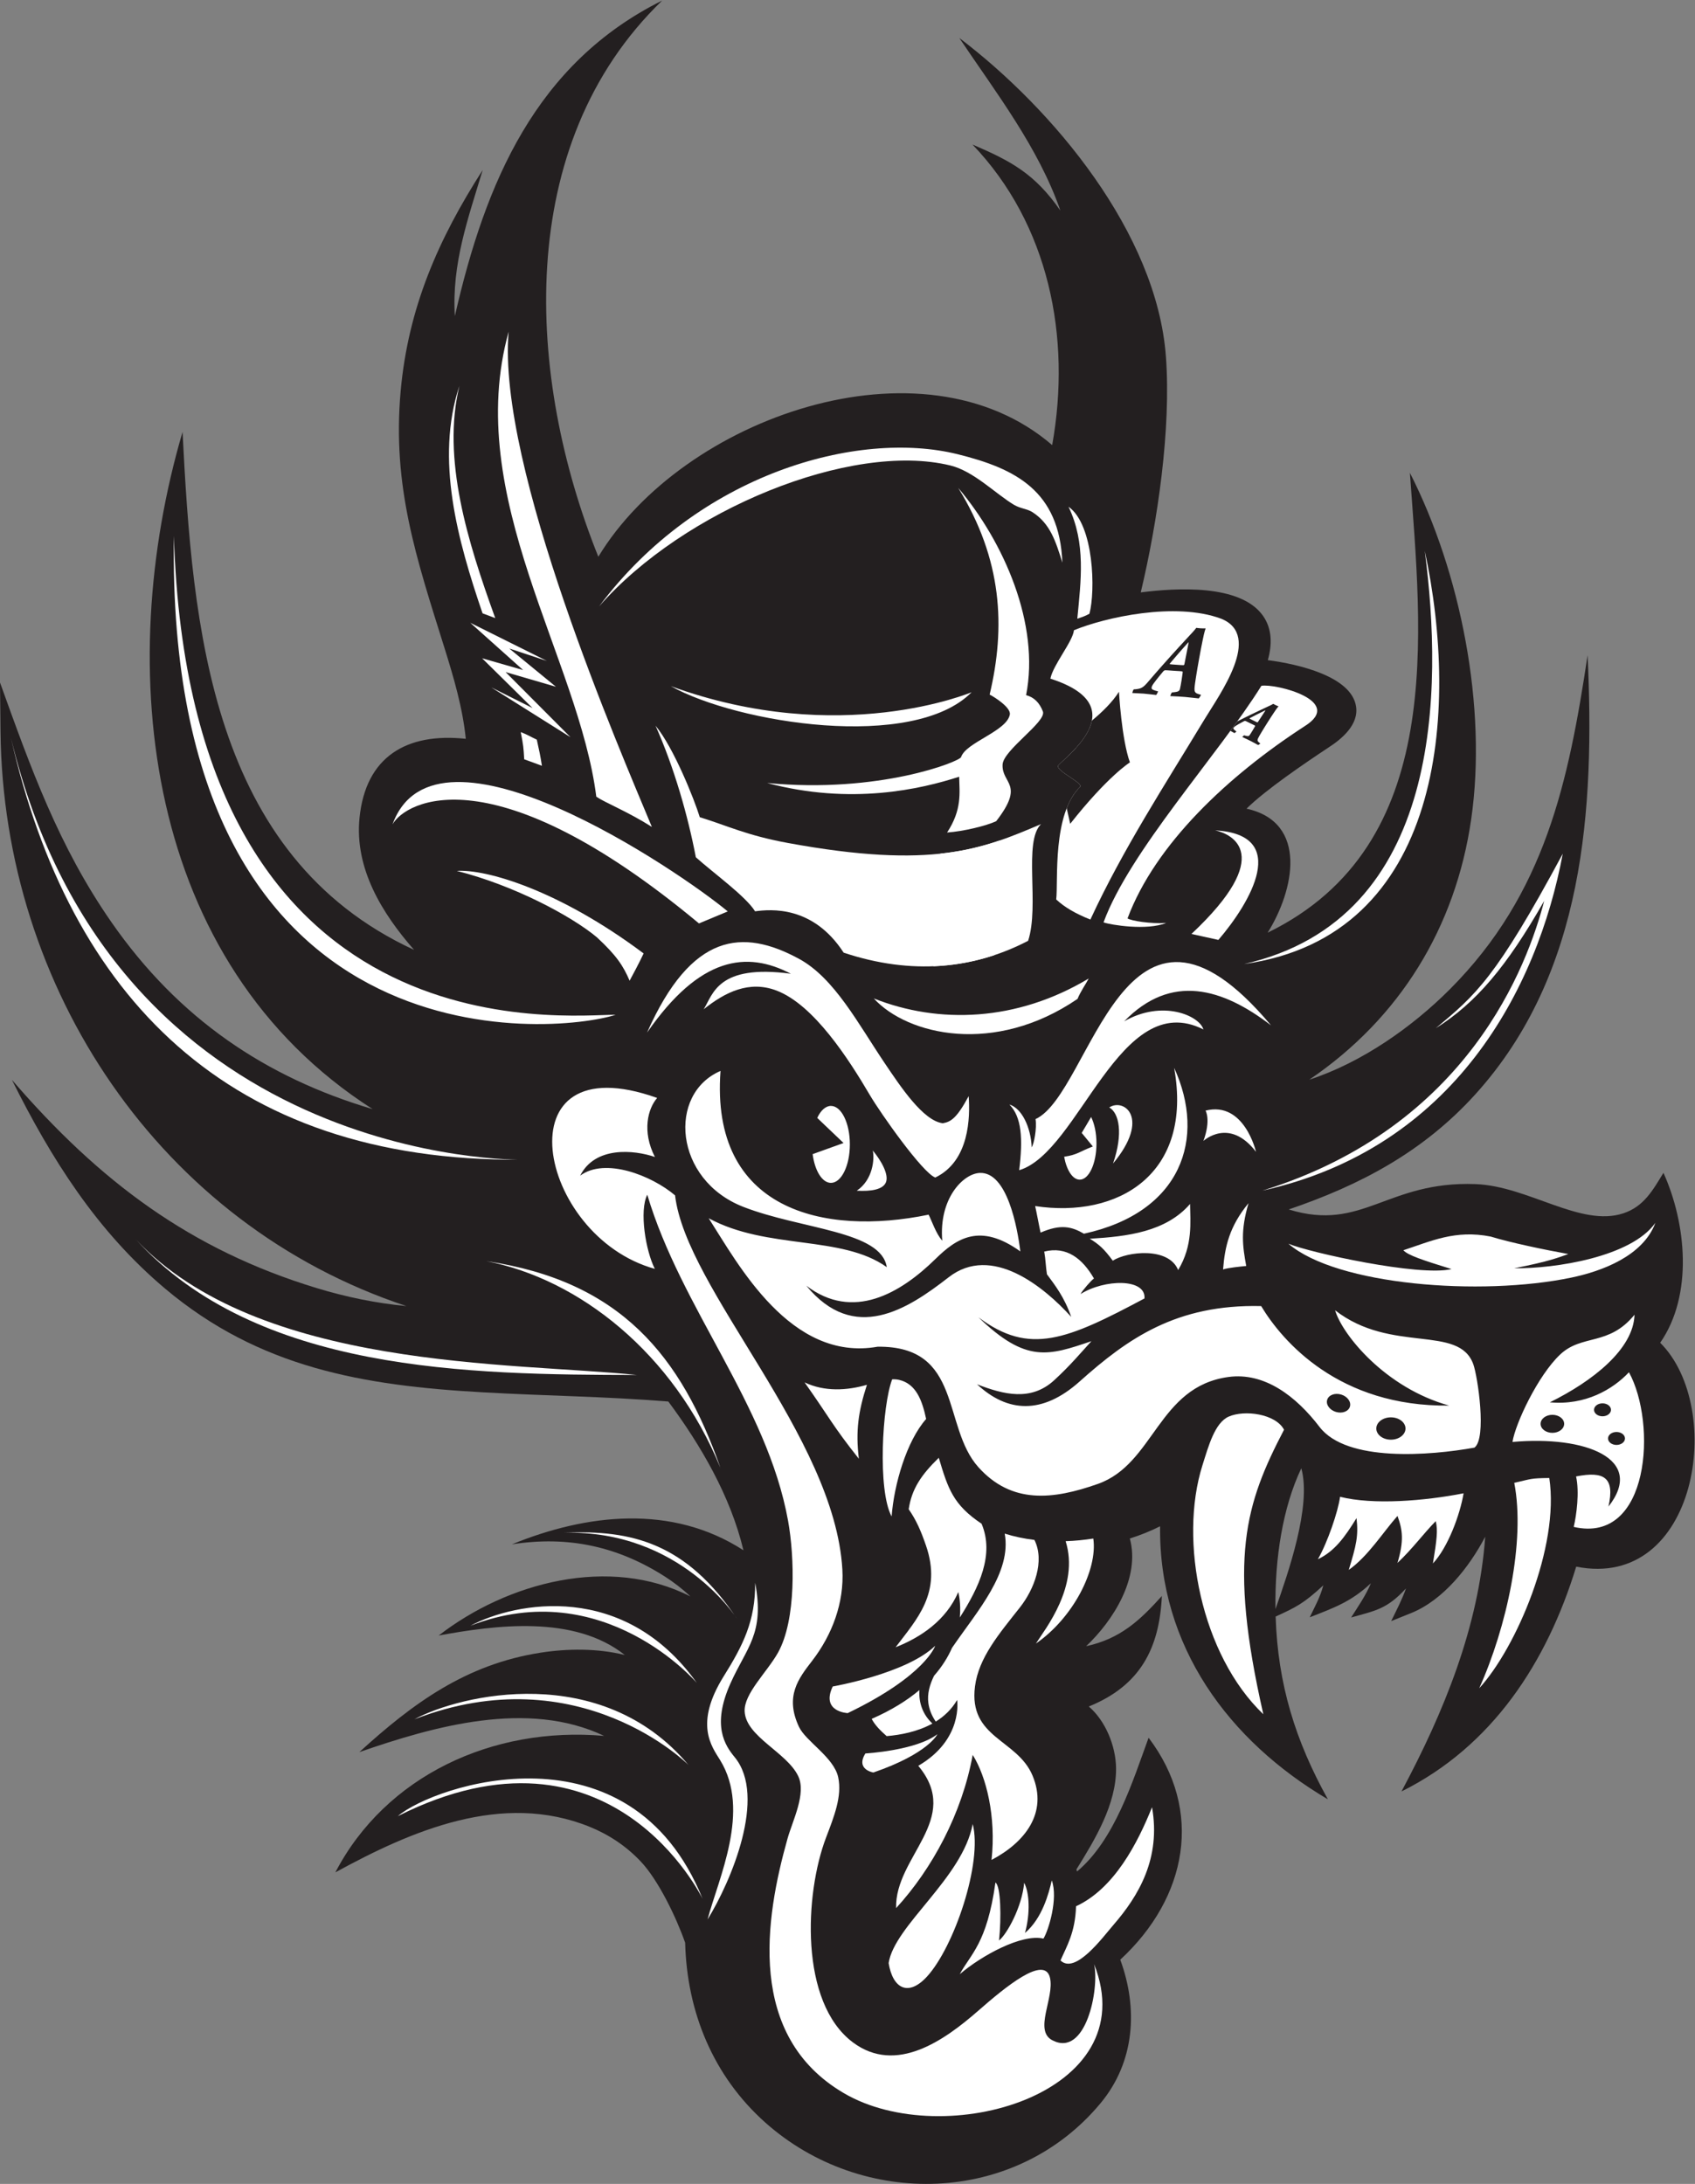<?xml version="1.0" encoding="UTF-8" standalone="no"?>
<svg
   xmlns:dc="http://purl.org/dc/elements/1.1/"
   xmlns:cc="http://creativecommons.org/ns#"
   xmlns:rdf="http://www.w3.org/1999/02/22-rdf-syntax-ns#"
   xmlns:svg="http://www.w3.org/2000/svg"
   xmlns="http://www.w3.org/2000/svg"
   viewBox="0 0 727.293 936.707"
   height="936.707"
   width="727.293"
   xml:space="preserve"
   id="svg2"
   version="1.1"><rect x="0" y="0" width="727.293" height="936.707" fill="#808080" stroke="none"/><defs
     id="defs6" /><g
     transform="matrix(1.333,0,0,-1.333,0,936.707)"
     id="g10"><g
       transform="scale(0.1)"
       id="g12"><path
         id="path14"
         style="fill:#231f20;fill-opacity:1;fill-rule:evenodd;stroke:none"
         d="m 4780.78,2082.41 c -51.15,-97.59 -134.71,-203.94 -238.61,-245.76 l -64.06,-25.76 c 16.73,34.59 34.84,68.67 47.57,105 -61.32,-66.54 -97.98,-71.39 -176.48,-93.32 22.48,35.59 47.6,71.27 63.57,110.16 -63.28,-59.55 -119.53,-79.4 -196.83,-109.57 16.7,34.98 33.4,64.16 43.71,102.81 -63.3,-58.71 -88.63,-70.8 -153.48,-100.43 6.88,-218.2 63.93,-400.45 168.19,-588.13 -318.81,187.86 -544.69,492.21 -540.14,878.6 -31.21,-15.8 -64.12,-28.83 -97.36,-39.36 34.21,-125.97 -53.44,-264 -140.61,-346.5 109.57,23.83 172.64,82.54 243.71,161.5 -8.08,-168.96 -69.63,-288.4 -235.27,-355.54 53.63,-45.71 87.09,-127.21 87.79,-198.33 1.17,-115.85 -67.5,-229.37 -127.54,-325.85 0.69,-2.17 1.35,-4.42 1.99,-6.69 120.63,101.16 178.58,288.56 230.28,430.34 177.42,-233.77 125.45,-514.025 -91.17,-714.182 57.75,-156.914 47.03,-328.593 -63.03,-461.25 -274.1,-330.429 -767.97,-340.097 -1079.32,-63.031 -168.05,149.535 -252.58,355.942 -258.24,578.891 -28.22,80.469 -85.83,201.172 -143.3,261.762 -46.36,48.88 -101.6,85.91 -163.99,111.19 -281.68,114.2 -573.07,-12.13 -818.69,-146.55 161.66,309.81 505.29,470.65 865.12,439.11 -246.03,116.77 -546.97,31.34 -787.89,-52.17 172.44,157.32 343.41,282.5 583.22,319.9 86.22,13.44 182.71,14.55 271.33,-7.48 -163.84,130.29 -418.46,95.92 -599.18,62.69 221.49,171.39 549.74,258.4 810.26,125.75 -26.36,25.04 -55.26,46.72 -80.42,62.89 -152.6,98.1 -313.06,133.16 -494.17,104.76 240.82,98.46 515.16,129.83 745.33,-19.08 -41.93,175.22 -137.96,338.91 -241.81,478.65 -210.28,16.74 -387.63,17.8 -598.04,29.63 -384.38,21.62 -718.728,78.62 -1021.868,333.73 -219.805,184.98 -366.688,418.19 -493.016,671.6 283.09,-328.02 575.195,-546.42 980.694,-669.88 94.1,-28.63 191.1,-48.77 289.06,-57.97 C 514.734,3087.18 10.27,3846.83 1.645,4673.22 L 0,4830.88 C 99.137,4555.81 188.324,4304.67 358.852,4059.52 574.684,3749.25 855.273,3560.23 1199.53,3458.21 461.074,3930.45 364.902,4878.94 587.574,5637.23 619.719,5011.07 676.238,4274.05 1332.91,3970.6 c -103.15,117.55 -192.15,262.11 -175.64,424.99 19.97,197.02 151.46,274.5 342.07,254.23 -9.9,99.35 -39.38,199 -68.93,293.4 -89.57,286.22 -168.59,518.23 -140.62,826.32 24.34,267.98 121.79,489.23 263.97,710.42 -47.37,-156.94 -100.03,-302.24 -89.6,-469.92 98.4,431.07 260.84,812.97 667.39,1015.3 -481.94,-465.45 -436.59,-1215.64 -205.56,-1789.72 270.81,447.26 1041.76,720.24 1460.9,359.27 62.43,348.25 -11.19,710.95 -256.52,967.1 125.49,-53.78 200.76,-94.4 282.87,-212.49 -70.21,202.41 -206.68,378.7 -325.27,555.31 302.13,-228.89 635.35,-627.08 664.98,-1024.72 17.28,-231.88 -26.56,-531.36 -80.96,-759.21 114.71,14.61 319.26,27.09 392.46,-73.82 31.39,-43.24 30.32,-95.4 16.57,-144.17 98.73,-12.82 268.12,-52.21 283.88,-148.13 9.75,-59.16 -45.45,-105.4 -89.67,-133.71 -74.96,-49.66 -201.21,-135.27 -262.75,-196.03 200.12,-44.01 152.97,-263.73 68.01,-399 577.95,281.73 494.61,962.13 457.81,1479.69 163.09,-319.98 249.38,-753.69 197.5,-1113.76 -50.39,-349.74 -230.53,-641.74 -521.27,-839 170.78,55.76 333.17,171.3 452.77,291.23 306.94,307.76 381.72,667.97 443.11,1074.71 22.73,-494.18 -9.16,-1024.07 -361.56,-1413.19 -167.78,-185.26 -371.25,-292.27 -600.59,-370.28 237.62,-73.42 316.06,92.33 601.29,81.56 170.74,-6.46 338.24,-139.74 476.11,-93.92 66.29,22.03 95.02,74.92 128.85,130.19 73.13,-161.7 96.6,-392.52 -10.51,-546.79 210.96,-209.51 120.04,-797.99 -270.31,-720.37 -94.06,-307.46 -269.88,-578.11 -562.42,-723.34 136.23,254.9 248.5,528.26 269.51,819.66 z m -675.15,-232.87 c 40.17,114.65 116.81,331.41 83.2,453.09 -59.38,-124.86 -85.61,-288.42 -83.2,-453.09 v 0" /><path
         id="path16"
         style="fill:#ffffff;fill-opacity:1;fill-rule:evenodd;stroke:none"
         d="m 5328.59,3092.39 c -40.19,-107.4 -173.06,-155.95 -271.11,-176.34 -291.25,-60.61 -755.18,-24.53 -910.23,109.16 67.83,-28.67 422.44,-106.51 525.19,-81.62 -92.28,28.51 -140.39,44.33 -155.15,60.58 88.47,28.89 166.93,66.68 281.03,44.01 64.3,-19.69 175.04,-42.78 250.1,-56.22 -28.73,-9.88 -60,-23.61 -174.24,-45.72 130.92,-1.76 376.93,36.29 454.41,146.15 v 0" /><path
         id="path18"
         style="fill:#ffffff;fill-opacity:1;fill-rule:evenodd;stroke:none"
         d="m 3753.77,4057.29 c -62.23,-25.27 -177.75,-6.44 -201.58,1.82 83.75,228.82 369.39,538.96 508.1,761.21 43.85,8.22 270.71,-48.15 138.91,-130.14 -245.9,-159.47 -480.39,-379.02 -569.81,-618.27 12.17,-7.94 74.69,-17.83 124.38,-14.62 v 0" /><path
         id="path20"
         style="fill:#ffffff;fill-opacity:1;fill-rule:evenodd;stroke:none"
         d="m 4091.37,3727.71 c -156.29,120.13 -321.41,168.74 -472.78,13.03 123.07,70.8 242.23,18.43 255.06,-26.06 -270.08,136 -398.36,-394.71 -593.04,-452.99 12.57,101.23 8.06,171.56 -31.47,211.39 39.82,-12.01 68.97,-72.58 71.82,-137.72 7.3,10.92 17.07,60.51 12.36,90.84 181.04,82.78 283.77,867.82 758.05,301.51 z M 3010.53,3238.14 c -41.14,15.15 -176.17,206.99 -210.22,264.82 -68.45,116.45 -180.41,290.81 -300.63,336.74 -88.22,33.71 -165.98,-5.35 -234.51,-60.13 30.21,48.36 45.15,146.06 280.61,114.26 -141.67,74.24 -292.75,56.13 -463.01,-189.42 142.95,322.29 308.06,335.66 489.06,237.51 114.32,-61.99 190.85,-209.74 276.61,-336.72 50.21,-74.4 123.24,-184.82 186.38,-192.41 26.18,4.37 45.49,17.05 83.21,87.2 4.84,-67.03 3.01,-208.86 -107.5,-261.85 v 0" /><path
         id="path22"
         style="fill:#ffffff;fill-opacity:1;fill-rule:evenodd;stroke:none"
         d="m 3509.86,4068.2 c -48.22,19.16 -83.57,39.93 -109.98,64.64 6.86,58.31 -13.79,276.57 78.4,363.78 -0.82,15.82 -74.92,48.55 -73.14,66.14 23.18,28.6 252.26,192.03 -24.07,280.6 8.99,44.9 71.76,118.66 75.92,155.85 99.49,40.98 325.61,92.15 473.79,37.08 134.26,-53.99 -5.45,-244.14 -54.14,-324.7 -126.99,-210.21 -262.21,-417.23 -366.78,-643.39 v 0" /><path
         id="path24"
         style="fill:#ffffff;fill-opacity:1;fill-rule:evenodd;stroke:none"
         d="m 3413.67,718.977 c 20,45.878 47.46,89.976 50.02,174.351 123.46,56.953 198.67,204.282 244.59,318.692 29.02,-164.51 -43.07,-285.055 -124.1,-378.59 -34.63,-39.942 -122.81,-160.918 -170.51,-114.453 z m -733.24,881.503 c 0,0 237.3,41.27 329.86,130.92 0,0 -30.54,-95.76 -281.58,-216.6 0,0 -87.13,3.65 -48.28,85.68 z m 105.23,-215.47 c 0,0 162.54,9.02 231.72,61.92 0,0 -28.04,-61.88 -206.07,-123.23 0,0 -58.18,9.3 -25.65,61.31 z m 84.4,762.52 c -45.65,83.95 -30.45,357.58 1.82,441.35 7.92,0.35 15.48,-0.18 22.65,-1.88 54.02,-12.87 73.79,-65.23 86.64,-125.76 -62.97,-71.11 -103.44,-210.84 -111.11,-313.71 z m 1196.5,-636.35 c -199.02,189.96 -273.01,557.54 -195.93,801.21 19.27,60.9 39.57,136.49 84.19,156.35 51.37,22.85 151.68,8.87 178.38,-42.09 -124.1,-237.93 -181.01,-413.79 -66.64,-915.47 z m 545.92,485.26 c 12.73,77.63 16.15,107.03 9.08,136.03 -39.8,-40.23 -73.04,-87.01 -123.2,-134.39 21.05,70.72 16.91,105.23 0,151.19 -47.25,-53.32 -94.36,-129.61 -156.8,-173.59 24.12,78.88 31.66,109.45 24.98,166.6 -38.53,-62.48 -70.78,-106.7 -124.35,-132.39 31.15,54.38 64.98,153.27 71.38,200.96 106.53,-26.89 272.39,-13.36 397.58,11.23 -11.42,-69.14 -50.68,-174.49 -98.67,-225.64 z m 149.08,-401.58 c 88.07,195.72 149.05,472.48 112.74,660.93 56.42,12.68 51.27,14.83 112.75,15.53 33.44,-220.74 -106.39,-546.52 -225.49,-676.46 z M 2860.47,710.441 c 18.16,121.012 238.08,273.297 270.58,447.479 32.33,-123.77 -59.7,-396.404 -147.89,-491.682 -59.94,-64.707 -109.53,-37.359 -122.69,44.203 z m 343.75,259.317 c 17.21,-11.582 19.47,-112.695 11.58,-186.66 25.88,20.84 74.18,108.828 80.92,185.781 16.76,-31.777 20.37,-96.543 2.66,-161.484 56.05,47.847 76.52,127.5 86.25,169.097 21.03,-57.887 -10.43,-160.894 -26.84,-187.246 -69.83,16.508 -199.79,-54.976 -269.45,-114.605 34.57,64.605 87.55,97.968 114.88,295.117 v 0" /><path
         id="path26"
         style="fill:#ffffff;fill-opacity:1;fill-rule:evenodd;stroke:none"
         d="m 2083.53,3182.79 c -26.28,-51.84 -5.25,-180.38 24.3,-238.52 -380.26,105.21 -499.68,730.84 7.51,549.94 -29.56,-33.63 -49.71,-107.09 -7.26,-189.92 -67.69,23.09 -192.77,34.98 -240.52,-60.12 79.99,59.57 229.98,0.63 305.41,-63.4 35.47,-302.77 513.49,-774.16 538.53,-1203.73 6.2,-106.6 -32.63,-210.11 -97.3,-293.94 -43.84,-56.82 -88.58,-113.93 -42.37,-212.52 21.97,-46.84 112.57,-98.01 126.28,-162.33 13,-60.99 -13.37,-126.34 -39.2,-194.14 -68.53,-179.825 -86.21,-529.977 86.81,-659.001 138.95,-103.593 294.05,6.637 403.03,101.93 85.7,74.945 214,181.606 231.13,105.781 14.51,-64.273 -52.93,-168.98 7.33,-200.601 108.49,-56.953 152.07,165.816 134.67,244.726 165.58,-418.285 -483.03,-604.164 -805.72,-414.906 -313.73,183.969 -253.75,561.488 -181.1,819.261 16.35,57.99 60.92,144.67 34.38,200.56 -36.46,76.82 -168.39,126.67 -172.48,208.33 -2.85,57.07 72.14,126.5 107.13,188.81 59.35,105.66 53.7,308.16 32.61,424.78 -67.57,373.54 -344.22,682.68 -453.17,1049.01 z m 3119.85,-763.38 c -15.06,0 -27.27,-9.34 -27.27,-20.86 0,-11.51 12.21,-20.84 27.27,-20.84 15.06,0 27.26,9.33 27.26,20.84 0,11.52 -12.2,20.86 -27.26,20.86 z m -726.19,47.09 c 25.95,0 46.99,-16.08 46.99,-35.94 0,-19.85 -21.04,-35.94 -46.99,-35.94 -25.96,0 -46.99,16.09 -46.99,35.94 0,19.86 21.03,35.94 46.99,35.94 z m -160.14,73.39 c 20.22,-6.05 32.85,-23.49 28.22,-38.94 -4.63,-15.47 -24.76,-23.09 -44.98,-17.03 -20.21,6.03 -32.85,23.47 -28.22,38.92 4.63,15.47 24.77,23.09 44.98,17.05 z m 679.94,-65.27 c -20.95,0 -37.95,-12.99 -37.95,-29 0,-16.02 17,-29.01 37.95,-29.01 20.94,0 37.93,12.99 37.93,29.01 0,16.01 -16.99,29 -37.93,29 z m 161.35,36.93 c -15.06,0 -27.29,-9.33 -27.29,-20.85 0,-11.51 12.23,-20.84 27.29,-20.84 15.06,0 27.27,9.33 27.27,20.84 0,11.52 -12.21,20.85 -27.27,20.85 z m -1277.83,941.9 c 0,0 18.14,-28.81 -6.76,-97.58 0,0 83.13,77.48 169.24,-35.04 0,0 -37.66,164.1 -162.48,132.62 z m -49.75,-300.31 c 0.53,-57.13 9.81,-133.01 -38.38,-212.68 -30.56,75.2 -164.37,59.79 -210.43,30.12 -27.89,37.85 -44.37,52.67 -74.04,70.6 121.78,7.11 245.27,22.37 322.85,111.96 z M 5065.72,2113.98 c 8.99,38.41 18.79,111.66 7.5,162.36 90.86,17.95 125.22,-3.81 104.24,-96.97 121.45,154.24 -75.29,229.08 -308.92,207.95 9.57,60.23 82.18,213.98 153.2,281.11 70.86,66.99 156.37,26.11 239.65,128.26 -3.38,-110.84 -134.81,-213.92 -272.58,-281.85 114.18,-10.49 202.64,41.54 254.67,96.71 90.17,-164.02 67.91,-554.12 -177.76,-497.57 z m -1716.21,946.91 c -4,17.52 -12.91,65.9 -17.42,85.43 266.45,-40.43 509.04,102.03 447.36,444.85 104.22,-227.29 23.28,-465.46 -290.39,-533.78 -39.57,23.09 -75.04,31.57 -139.55,3.5 z m -1068.29,46.23 c 188.49,-102.4 427.78,-53.24 573.21,-157.34 -17.73,117.09 -274.38,121.15 -461.45,193.86 -224.13,87.11 -244.44,364.26 -73.69,437.5 -33.35,-448.43 331.96,-532.36 669.83,-462.48 8.97,-16.81 24.06,-62.24 43.97,-83.71 -11.53,135.1 67.01,216 120.99,217.99 88.15,3.24 120.74,-175.53 130.3,-252.56 -129.67,93.11 -205.12,42.42 -273.11,-24.22 -112.81,-110.6 -265.68,-200.68 -415.89,-86.01 153.86,-186.9 324.8,-76.88 458.17,27.01 138.74,108.11 307.68,-31.45 394.67,-127.48 -23.18,65.82 -52.58,102.03 -78.22,137.15 -3.71,23.47 -4.06,46.19 -8.71,73.06 72.23,17.99 123.07,-22.63 160.1,-86.68 -8.5,-5.29 -37.11,-38.3 -43.34,-50.11 77.59,48.69 211.09,51.01 205.93,-14.05 -249.37,-132.73 -369.92,-184.35 -534.39,-60.62 153.79,-148.52 225.35,-123.67 363.55,-76.89 -32.73,-35.55 -66.13,-76.37 -119.86,-125.69 -74.82,-68.65 -162.69,-46.09 -248.3,-12.99 97.38,-90.8 209.41,-98.96 330.31,9.07 154.61,138.12 311.39,248.98 584.26,242.57 68.28,-113.49 250.31,-324.55 605.31,-320.17 -205.66,56.91 -343.96,227.73 -367.3,306.64 180.76,-140.65 398.59,-44.16 444.96,-173.87 13.98,-39.04 43.96,-238.4 3.52,-268.08 -142.35,-25.55 -411.14,-47.72 -498.62,66.68 -75.7,98.98 -177.22,176.58 -293.49,160.62 -226.88,-31.11 -237.84,-279.92 -420,-344.04 -143.99,-50.71 -277.15,-66 -384.85,54.12 -117.22,130.66 -49.86,390.6 -324.18,387.36 -280.2,-49.59 -448.88,265.55 -543.68,413.36 v 0" /><path
         id="path28"
         style="fill:#ffffff;fill-opacity:1;fill-rule:evenodd;stroke:none"
         d="m 3334.49,1738.66 c 30.14,47.39 141.02,184.69 95.72,329.34 29.75,1 59.61,3.93 89.05,8.5 14.59,-100.51 -65.74,-256 -184.77,-337.84 v 0" /><path
         id="path30"
         style="fill:#ffffff;fill-opacity:1;fill-rule:evenodd;stroke:none"
         d="m 3419.67,5216.68 c -21.31,67.94 -38.6,125.08 -96.21,162.35 -17.07,11.03 -39.24,11.43 -60.14,24.04 -60.18,36.38 -129.14,107.95 -204.43,126.29 -319.91,77.91 -859.48,-143.36 -1130.44,-453.49 319.07,426.83 832,569.61 1154.5,489.56 186.95,-46.41 327.52,-118.01 336.72,-348.75 v 0" /><path
         id="path32"
         style="fill:#ffffff;fill-opacity:1;fill-rule:evenodd;stroke:none"
         d="m 3351.02,4375.35 c -57.74,-56.64 -4.36,-262.07 -41.59,-375.55 -174.25,-90.54 -374.33,-111.23 -593.77,-38.09 -98.94,152.41 -234.9,139.69 -285.14,133.05 -30.27,48.43 -131.23,120.89 -190.65,173.86 -25.55,133.81 -70.18,289.85 -129.78,423.42 58.91,-71.37 125.16,-238.02 142.45,-294.51 90.41,-27.79 150.57,-58.4 283.22,-82.8 466.8,-85.89 626.94,-19.76 815.26,60.62 v 0" /><path
         id="path34"
         style="fill:#ffffff;fill-opacity:1;fill-rule:evenodd;stroke:none"
         d="m 3191.68,1042.41 c 15.2,139.73 -16.91,268.46 -60.63,337.97 -34.49,-188.85 -130.23,-366.21 -246.54,-493.044 -4.65,165.824 213.63,285.864 72.15,456.974 l -0.8,0.96 c 145.55,84.64 125.04,211.85 125.04,211.85 -17.46,-30.14 -41.6,-52.69 -68.77,-69.57 -13.97,20.45 -21.19,40.39 -23.75,59.3 -4.12,30.37 4.39,59.98 18.32,88.18 26.54,30.31 45.06,60.78 57.79,89.75 l 3.79,5.49 c 77.93,113.37 188.65,237.16 165.82,362.12 30.37,-9.62 62.5,-16.3 95.63,-20.29 34,-68.24 -0.71,-158.85 -46.39,-216.8 -67.25,-85.33 -133.11,-161.91 -144.94,-254.66 -21.27,-166.49 135.74,-169.36 185.06,-286.39 50.82,-120.61 -24.65,-215.57 -131.78,-271.84 z M 2764.59,2333.2 c -84.36,106.01 -96.18,135.09 -174.71,245.8 64.35,-30.69 136.8,-26.35 200.67,-7.8 -27.82,-86.01 -36.68,-148.79 -25.96,-238 z m 89.49,-892.41 c -20.47,17.99 -37.65,35.34 -48.22,55.45 64.55,28.26 114.75,59.94 153.75,92.79 -3.01,-40.97 11.37,-79.84 41.8,-107.77 -47.72,-26.38 -102.91,-36.8 -147.33,-40.47 z m 28.77,285.9 c 67.66,89.96 150.43,174.67 97.87,327.15 -16.66,48.34 -31.31,81.72 -55.7,116.99 9.63,64.61 39.65,110 96.86,165.53 29.88,-100.2 46.32,-151.06 137.71,-212.17 41.76,-98.94 -7.56,-203.71 -69.92,-301.6 4.26,49 -5.02,81.7 -5.02,81.7 -39.49,-91.27 -120.35,-145.43 -201.8,-177.6 v 0" /><path
         id="path36"
         style="fill:#ffffff;fill-opacity:1;fill-rule:evenodd;stroke:none"
         d="m 3206.7,4384.75 c -31.04,-14.6 -104.65,-32.78 -158.09,-36.45 48.54,73.92 39.96,127.56 38.87,179.49 -122.95,-39.86 -348.32,-92.13 -618.14,-20.14 360.6,-34.65 619.74,68.99 624.31,83.29 15.16,47.34 147.25,83.26 156.94,137.06 3.98,22.16 -48.97,56.07 -65.02,64.09 51.5,216.88 41.48,434 -101.14,665.1 147.58,-174.4 263.54,-439.5 218.48,-666.94 25.57,-6.46 43.54,-24.69 54.12,-52.61 11.95,-33.02 -127.21,-123.73 -129.78,-170.37 -3.46,-63.04 73.55,-61.38 -20.55,-182.52 v 0" /><path
         id="path38"
         style="fill:#ffffff;fill-opacity:1;fill-rule:evenodd;stroke:none"
         d="m 2098.31,4366.33 c -79.22,50.08 -148.63,76.83 -178.89,97.22 -55.9,444.15 -429.91,964.31 -282.11,1496.23 -38.11,-433.96 360.99,-1352.71 461,-1593.45 z m -410.93,217.55 c -2.24,38.32 -2.65,44.57 -11.19,87.46 18.38,-6.53 33.54,-15.83 51.75,-24.34 8.33,-37.94 11.01,-49.23 16.45,-83.93 l -57.01,20.81 z m -134.09,469.63 c -80.27,234.95 -152.65,495.58 -74.56,731.95 -56.91,-235.14 26.31,-500.95 115.41,-747.27 l -40.85,15.32 v 0" /><path
         id="path40"
         style="fill:#ffffff;fill-opacity:1;fill-rule:evenodd;stroke:none"
         d="m 3512.21,3432.96 c 10.6,-21.25 17.22,-51.6 17.22,-85.31 0,-64.26 -24.12,-116.37 -53.88,-116.37 -22.82,0 -42.31,30.57 -50.18,73.73 44.04,6.68 49.26,16.6 92.36,33.07 l -35.82,43.67 c 10.2,16.66 20.2,34 30.3,51.21 z m -837.46,35.61 c 33.62,0 60.88,-55.43 60.88,-123.81 0,-68.4 -27.26,-123.83 -60.88,-123.83 -28.3,0 -52.08,39.28 -58.91,92.5 l 99.48,35.78 -84.72,80.76 c 11.1,23.77 26.76,38.6 44.15,38.6 v 0" /><path
         id="path42"
         style="fill:#ffffff;fill-opacity:1;fill-rule:nonzero;stroke:none"
         d="m 2342.58,4094.39 -92.64,-38.64 c -664.29,552.77 -945.53,392.2 -986.4,318.84 139.14,383.48 924.1,-151.29 1079.04,-280.2 z m -183.32,724.89 c 545.54,-198.87 967.42,-19.74 968.38,-19.56 -188.03,-190.15 -754.14,-99.95 -968.38,19.56 z m 1308.51,217.01 c 11.57,121.75 28.17,242.89 -28.32,360.27 82.84,-58.42 86.8,-272.93 67.35,-344.28 -13.67,-7.4 -20.32,-9.78 -39.03,-15.99 z M 2026.66,3871.48 c -20.38,47.47 -41.75,80.72 -105.36,139.66 -82.22,68.63 -267.05,167.37 -450.84,213.61 92.7,6.27 326.95,-60.12 601.3,-265.57 0,0 -13.77,-30.07 -45.1,-87.7 z m 1895.22,131.25 -86.72,19.16 c 272.26,255.46 130.5,321.75 76.29,333.31 243.65,-13.55 112.85,-233.12 10.43,-352.47 z M 2812.62,3814.4 c 109.24,-118.99 389.7,-183.52 655.92,-1.39 9.08,22.72 27.73,49.67 36.07,65.65 -231.68,-139.12 -483.01,-147.16 -691.99,-64.26 v 0" /><path
         id="path44"
         style="fill:#231f20;fill-opacity:1;fill-rule:evenodd;stroke:none"
         d="m 3444.88,4376.3 c 0,0 -4.47,20.59 -11.25,50.17 10.73,27.4 25.16,51.71 44.65,70.15 -0.82,15.82 -74.92,48.56 -73.14,66.14 13.47,16.64 96.66,78.92 109.45,145.54 33.87,27.91 66.58,60.04 87.3,92.97 0,0 8.11,-151.57 35.2,-227.37 0,0 -70.39,-43.31 -192.21,-197.6 v 0" /><path
         id="path46"
         style="fill:#ffffff;fill-opacity:1;fill-rule:nonzero;stroke:none"
         d="m 3582.85,3283.27 c 33.19,96.7 19.67,162 -12.21,180.41 47.8,31.04 133.5,-34.57 12.21,-180.41 z m -825.02,-87.52 c 52.58,35.22 57.6,103.36 51.51,129.44 27.75,-33.23 52.75,-78.19 42.18,-102.85 -9.94,-23.19 -48.2,-29.2 -93.69,-26.59 v 0" /><path
         id="path48"
         style="fill:#231f20;fill-opacity:1;fill-rule:nonzero;stroke:none"
         d="m 3960.51,4675.41 c 1.48,-0.8 2.87,-1.57 4.18,-2.3 3.69,-2.08 6.68,-3.72 9,-4.91 0.45,0.19 1.13,0.62 2.09,1.37 0.94,0.73 1.84,1.48 2.62,2.28 0.86,0.79 1.29,1.35 1.39,1.71 -1.49,1.02 -2.86,2.03 -4.05,3.03 -1.17,0.96 -2.3,1.96 -3.3,2.97 -1.27,1.14 -1.99,2.23 -2.19,3.18 -0.15,0.96 0,1.85 0.57,2.74 0.55,0.85 1.23,1.71 2.13,2.54 0.88,0.83 2.38,1.96 4.59,3.39 2.19,1.43 4.86,3.02 7.93,4.77 3.1,1.77 6.31,3.57 9.71,5.39 3.41,1.85 6.7,3.58 9.88,5.28 0.62,0.22 1.23,0.43 2.01,0.52 0.72,0.13 1.29,0.08 1.68,-0.06 0.86,-0.35 1.89,-0.81 3.16,-1.38 1.29,-0.58 2.88,-1.34 4.79,-2.29 1.91,-0.95 4.37,-2.15 7.26,-3.58 2.11,-1.03 4.18,-2 6.2,-2.99 2.05,-0.96 3.88,-1.84 5.5,-2.64 1.66,-0.8 2.95,-1.49 3.93,-2.05 0.29,-0.2 0.45,-0.49 0.51,-0.93 0,-0.47 -0.04,-0.79 -0.12,-1.06 -1.11,-1.97 -2.4,-4.22 -3.94,-6.84 -1.51,-2.58 -3.09,-5.29 -4.77,-8.08 -1.72,-2.78 -3.36,-5.43 -4.94,-7.94 -1.58,-2.53 -3.01,-4.64 -4.28,-6.4 -0.37,-0.63 -1.03,-1.24 -2.05,-1.8 -0.94,-0.6 -2.27,-0.93 -3.81,-0.97 -1.48,0.11 -3.2,0.43 -5.21,0.9 -2.02,0.49 -4.09,1.07 -6.18,1.75 -0.56,-0.19 -1.3,-0.69 -2.12,-1.44 -0.82,-0.74 -1.61,-1.55 -2.33,-2.34 -0.72,-0.79 -1.19,-1.41 -1.37,-1.78 1.92,-0.9 4.2,-1.91 6.68,-3.08 2.5,-1.13 5.39,-2.48 8.68,-4.05 3.28,-1.56 7.09,-3.41 11.36,-5.57 5.88,-3.01 10.8,-5.62 14.79,-7.87 3.96,-2.22 7.11,-3.93 9.41,-5.11 0.51,0.17 1.25,0.59 2.31,1.3 1.07,0.68 2.07,1.39 2.97,2.16 0.95,0.76 1.46,1.31 1.58,1.67 -2.83,2.01 -5,3.8 -6.43,5.33 -1.46,1.51 -2.24,3.13 -2.34,4.81 -0.1,1.64 0.41,3.73 1.5,6.15 1.14,2.45 2.83,5.66 5.1,9.52 1.72,2.96 3.95,6.7 6.62,11.17 2.72,4.47 5.7,9.42 9.04,14.8 3.34,5.34 6.78,10.82 10.3,16.42 3.57,5.61 7.05,11.06 10.43,16.29 3.43,5.25 6.54,10 9.37,14.25 2.85,4.23 5.28,7.73 7.09,10.43 1.21,1.67 2.44,3.42 3.91,5.3 1.4,1.84 2.83,3.52 4.08,5.01 -1.07,0.35 -2.3,0.82 -3.73,1.4 -1.47,0.58 -3.16,1.36 -5.14,2.27 -1.6,0.75 -3.08,1.52 -4.43,2.26 -1.37,0.75 -2.6,1.43 -3.58,2.05 -1.26,-0.8 -2.85,-1.7 -4.78,-2.7 -1.93,-0.99 -3.98,-2.04 -6.15,-3.04 -2.09,-1.02 -4.1,-1.96 -5.98,-2.77 -3.14,-1.49 -7.3,-3.45 -12.54,-5.89 -5.14,-2.42 -11.07,-5.19 -17.6,-8.32 -6.54,-3.1 -13.43,-6.39 -20.62,-9.86 -7.21,-3.51 -14.45,-7.06 -21.64,-10.6 -7.23,-3.57 -14.12,-6.98 -20.74,-10.34 l -5.92,-3.02 c -7.21,-10.04 -14.57,-20.17 -22.07,-30.41 z m -311.35,133.42 c -0.64,-0.74 -1.23,-1.91 -1.95,-3.56 -0.67,-1.58 -1.23,-3.18 -1.66,-4.75 -0.47,-1.63 -0.67,-2.77 -0.57,-3.4 4.82,-0.37 10.39,-0.63 16.52,-0.82 6.12,-0.17 12.7,-0.53 19.67,-1.04 9.3,-0.81 17.33,-1.65 24.08,-2.52 6.78,-0.86 12.23,-1.49 16.39,-1.86 0.57,0.56 1.33,1.61 2.32,3.31 0.92,1.65 1.82,3.31 2.5,4.98 0.81,1.7 1.1,2.79 1.04,3.4 -2.85,0.61 -5.49,1.3 -7.87,2.05 -2.33,0.74 -4.61,1.53 -6.72,2.44 -2.58,0.93 -4.32,2.12 -5.18,3.43 -0.82,1.32 -1.13,2.76 -0.82,4.42 0.3,1.59 0.79,3.29 1.63,5.07 0.82,1.77 2.38,4.38 4.8,7.83 2.4,3.46 5.41,7.47 8.95,11.91 3.53,4.51 7.22,9.16 11.17,13.93 4,4.84 7.85,9.4 11.54,13.85 0.8,0.72 1.6,1.39 2.7,2 0.97,0.63 1.87,0.91 2.53,0.93 1.51,0 3.32,-0.05 5.57,-0.14 2.25,-0.09 5.08,-0.25 8.52,-0.51 3.43,-0.26 7.81,-0.56 13,-0.94 3.77,-0.26 7.45,-0.46 11.02,-0.71 3.63,-0.19 6.91,-0.39 9.82,-0.59 2.99,-0.2 5.3,-0.43 7.09,-0.69 0.57,-0.12 0.96,-0.45 1.33,-1.08 0.3,-0.7 0.43,-1.2 0.47,-1.65 -0.47,-3.61 -1.03,-7.75 -1.74,-12.57 -0.68,-4.78 -1.4,-9.78 -2.2,-14.95 -0.9,-5.19 -1.74,-10.12 -2.56,-14.83 -0.82,-4.72 -1.68,-8.73 -2.5,-12.12 -0.18,-1.17 -0.8,-2.5 -1.96,-3.94 -1.07,-1.46 -2.83,-2.75 -5.11,-3.75 -2.27,-0.74 -5.02,-1.3 -8.34,-1.81 -3.26,-0.49 -6.72,-0.88 -10.26,-1.14 -0.72,-0.63 -1.5,-1.82 -2.28,-3.42 -0.76,-1.61 -1.47,-3.29 -2.05,-4.92 -0.59,-1.61 -0.94,-2.81 -0.96,-3.47 3.42,-0.18 7.4,-0.32 11.82,-0.56 4.43,-0.16 9.57,-0.42 15.39,-0.76 5.86,-0.35 12.63,-0.8 20.33,-1.42 10.58,-0.93 19.53,-1.86 26.8,-2.78 7.24,-0.91 12.98,-1.55 17.14,-1.93 0.63,0.56 1.49,1.63 2.66,3.33 1.15,1.68 2.21,3.33 3.11,5.03 0.95,1.73 1.38,2.84 1.36,3.45 -5.47,1.28 -9.76,2.63 -12.85,4.05 -3.08,1.37 -5.23,3.31 -6.39,5.75 -1.15,2.39 -1.66,5.82 -1.48,10.08 0.2,4.33 0.78,10.15 1.82,17.27 0.8,5.47 1.81,12.38 3.1,20.67 1.37,8.32 2.81,17.51 4.53,27.55 1.72,9.98 3.56,20.25 5.41,30.72 1.92,10.53 3.81,20.77 5.65,30.59 1.95,9.92 3.71,18.89 5.37,26.94 1.68,8.03 3.18,14.72 4.24,19.84 0.78,3.21 1.58,6.59 2.61,10.26 0.98,3.61 2.08,6.96 3.05,9.94 -1.8,-0.11 -3.9,-0.16 -6.38,-0.16 -2.56,-0.02 -5.57,0.1 -9.05,0.28 -2.85,0.14 -5.53,0.37 -7.99,0.67 -2.5,0.28 -4.72,0.56 -6.58,0.88 -1.38,-1.95 -3.2,-4.23 -5.49,-6.91 -2.28,-2.65 -4.7,-5.44 -7.32,-8.27 -2.5,-2.79 -4.92,-5.39 -7.25,-7.75 -3.77,-4.11 -8.81,-9.56 -15.11,-16.36 -6.2,-6.72 -13.38,-14.45 -21.2,-23.06 -7.87,-8.6 -16.15,-17.68 -24.78,-27.22 -8.61,-9.57 -17.25,-19.26 -25.82,-28.89 -8.61,-9.72 -16.86,-18.98 -24.67,-27.99 -7.73,-8.93 -14.82,-17.12 -21.11,-24.49 -4.77,-5.68 -8.85,-10.2 -12.35,-13.64 -3.43,-3.42 -6.85,-6.08 -10.13,-7.82 -3.26,-1.82 -6.98,-3.12 -11.15,-3.89 -4.17,-0.84 -9.24,-1.42 -15.22,-1.77 z m 176.97,150.95 c -0.64,-3.65 -1.5,-7.92 -2.44,-12.83 -0.94,-4.88 -1.95,-10.07 -3.05,-15.52 -1.01,-5.43 -2.1,-10.9 -3.18,-16.19 -1.05,-5.35 -1.99,-10.31 -2.91,-14.85 -0.92,-4.63 -1.68,-8.43 -2.3,-11.55 -0.24,-0.39 -0.65,-0.79 -1.14,-1.32 -0.47,-0.45 -0.82,-0.68 -0.99,-0.72 -1.19,-0.03 -2.97,0.02 -5.28,0.11 -2.26,0.09 -4.94,0.24 -7.93,0.45 -2.96,0.2 -6.19,0.42 -9.62,0.67 -5.24,0.38 -9.73,0.68 -13.52,0.98 -3.71,0.26 -6.45,0.58 -8.26,0.88 -0.28,0.21 -0.33,0.54 -0.33,0.89 0.09,0.42 0.35,0.95 0.89,1.65 3.54,4.21 7.74,9.17 12.56,14.85 4.94,5.73 10.1,11.74 15.53,18.05 5.47,6.23 10.86,12.36 16.13,18.32 5.35,6 10.12,11.33 14.44,16.08 0.29,0.21 0.54,0.25 0.78,0.19 0.29,-0.06 0.53,-0.07 0.62,-0.14 z m 247.23,-218.79 c -1.25,-1.95 -2.73,-4.2 -4.41,-6.81 -1.7,-2.59 -3.5,-5.35 -5.4,-8.22 -1.85,-2.89 -3.76,-5.78 -5.6,-8.58 -1.88,-2.83 -3.57,-5.47 -5.16,-7.87 -1.62,-2.44 -2.95,-4.46 -4.04,-6.1 -0.21,-0.17 -0.55,-0.31 -0.96,-0.5 -0.37,-0.14 -0.62,-0.2 -0.74,-0.18 -0.68,0.26 -1.72,0.7 -3.01,1.29 -1.29,0.59 -2.79,1.3 -4.45,2.12 -1.68,0.81 -3.48,1.69 -5.39,2.63 -2.93,1.44 -5.45,2.67 -7.54,3.73 -2.09,1.02 -3.59,1.85 -4.57,2.44 -0.1,0.19 -0.06,0.39 0.02,0.59 0.16,0.22 0.43,0.47 0.9,0.74 3.03,1.6 6.6,3.47 10.72,5.61 4.18,2.15 8.56,4.39 13.15,6.76 4.6,2.31 9.14,4.57 13.57,6.77 4.49,2.21 8.48,4.16 12.07,5.88 0.21,0.06 0.37,0.02 0.51,-0.07 0.15,-0.1 0.27,-0.17 0.33,-0.23 v 0" /><path
         id="path50"
         style="fill:#ffffff;fill-opacity:1;fill-rule:nonzero;stroke:none"
         d="m 1760.53,4900.32 -121.26,40.07 150.3,-123.14 -162.02,47.22 208.79,-209.47 -254.9,160.24 132.84,-66.46 -162.43,160.19 132,-37.93 -170.05,152.06 246.73,-122.78 v 0" /><path
         id="path52"
         style="fill:#ffffff;fill-opacity:1;fill-rule:nonzero;stroke:none"
         d="m 5030.39,4280.06 c -81.58,-435.15 -349.06,-946.88 -966.64,-1084.05 663.83,205.54 853.55,727.43 906.91,932.28 -120.78,-211.73 -219.49,-328.38 -349.1,-409.74 128.73,107.15 193.42,160.64 408.83,561.51 z M 2277.62,850.867 c 75.97,123.125 191.42,395.783 87.27,522.113 -31.2,37.85 -74.3,101.5 -13.98,236.6 52.57,117.85 110.8,159.92 79.88,324.61 1.13,-122.99 -39.93,-202.69 -101.11,-300.66 -95.88,-153.6 -38.79,-226.02 -11.59,-270.1 99.94,-161.95 -5.69,-380.742 -40.47,-512.563 z M 1565.34,2969.09 c 297.84,-57.13 602.8,-295.93 753.59,-665 -126.32,360.24 -321.83,601.27 -753.59,665 z m 2453.62,186.64 c -26.34,-89.29 -19.21,-137.3 -7.51,-202.18 -17.5,-1.8 -57.17,-5.43 -74.5,-11.16 5.67,72.88 20.12,138.29 82.01,213.34 z M 1981.82,3761.79 C 1785.38,3698.14 533.004,3578.82 559.73,5302.43 610.969,3614.69 1825.91,3763.33 1981.82,3761.79 Z M 35.18,4652.93 C 367.906,3273.33 1676.31,3295.46 1679.55,3295.52 731.063,3288.1 223.496,3824.37 35.18,4652.93 Z M 436.84,3039.41 c 394.801,-420.98 1212.01,-395.26 1613.77,-436.64 -543.7,0.95 -1222.919,8.71 -1613.77,436.64 z m 4149.43,2214.8 c 111.84,-518.05 59.59,-1239.11 -581.64,-1329.06 642.17,145.21 639.24,887.56 581.64,1329.06 v 0" /><path
         id="path54"
         style="fill:#ffffff;fill-opacity:1;fill-rule:nonzero;stroke:none"
         d="m 2372.25,1818.43 c -0.86,1.52 -182.94,287.34 -557.02,276.48 219.24,10.8 394.51,-33.98 557.02,-276.48 z M 2261.7,917.063 c -0.84,1.523 -295.04,611.617 -980.98,266.327 114.96,99.24 747.16,311.49 980.98,-266.327 z m -45.08,430.367 c -0.85,1.55 -352.42,353.42 -882.61,147.48 145.97,79.16 601.47,187.52 882.61,-147.48 z m 26.62,264.16 c -0.85,1.55 -301.23,351.37 -729.03,184.36 145.8,77.11 495.17,143.69 729.03,-184.36 v 0" /><path
         id="path56"
         style="fill:#ffffff;fill-opacity:1;fill-rule:evenodd;stroke:none"
         d="m 3026.86,4280.21 c 13.65,-21.36 31.83,-62 3.3,-97.67 0,0 22.32,-167.53 -25.96,-264.58 68.01,2.63 133.46,14.79 196.07,35.57 6.23,77.9 23.05,302.11 16.51,368.7 -56.25,-19.09 -116.84,-34.21 -189.92,-42.02 v 0" /></g></g></svg>